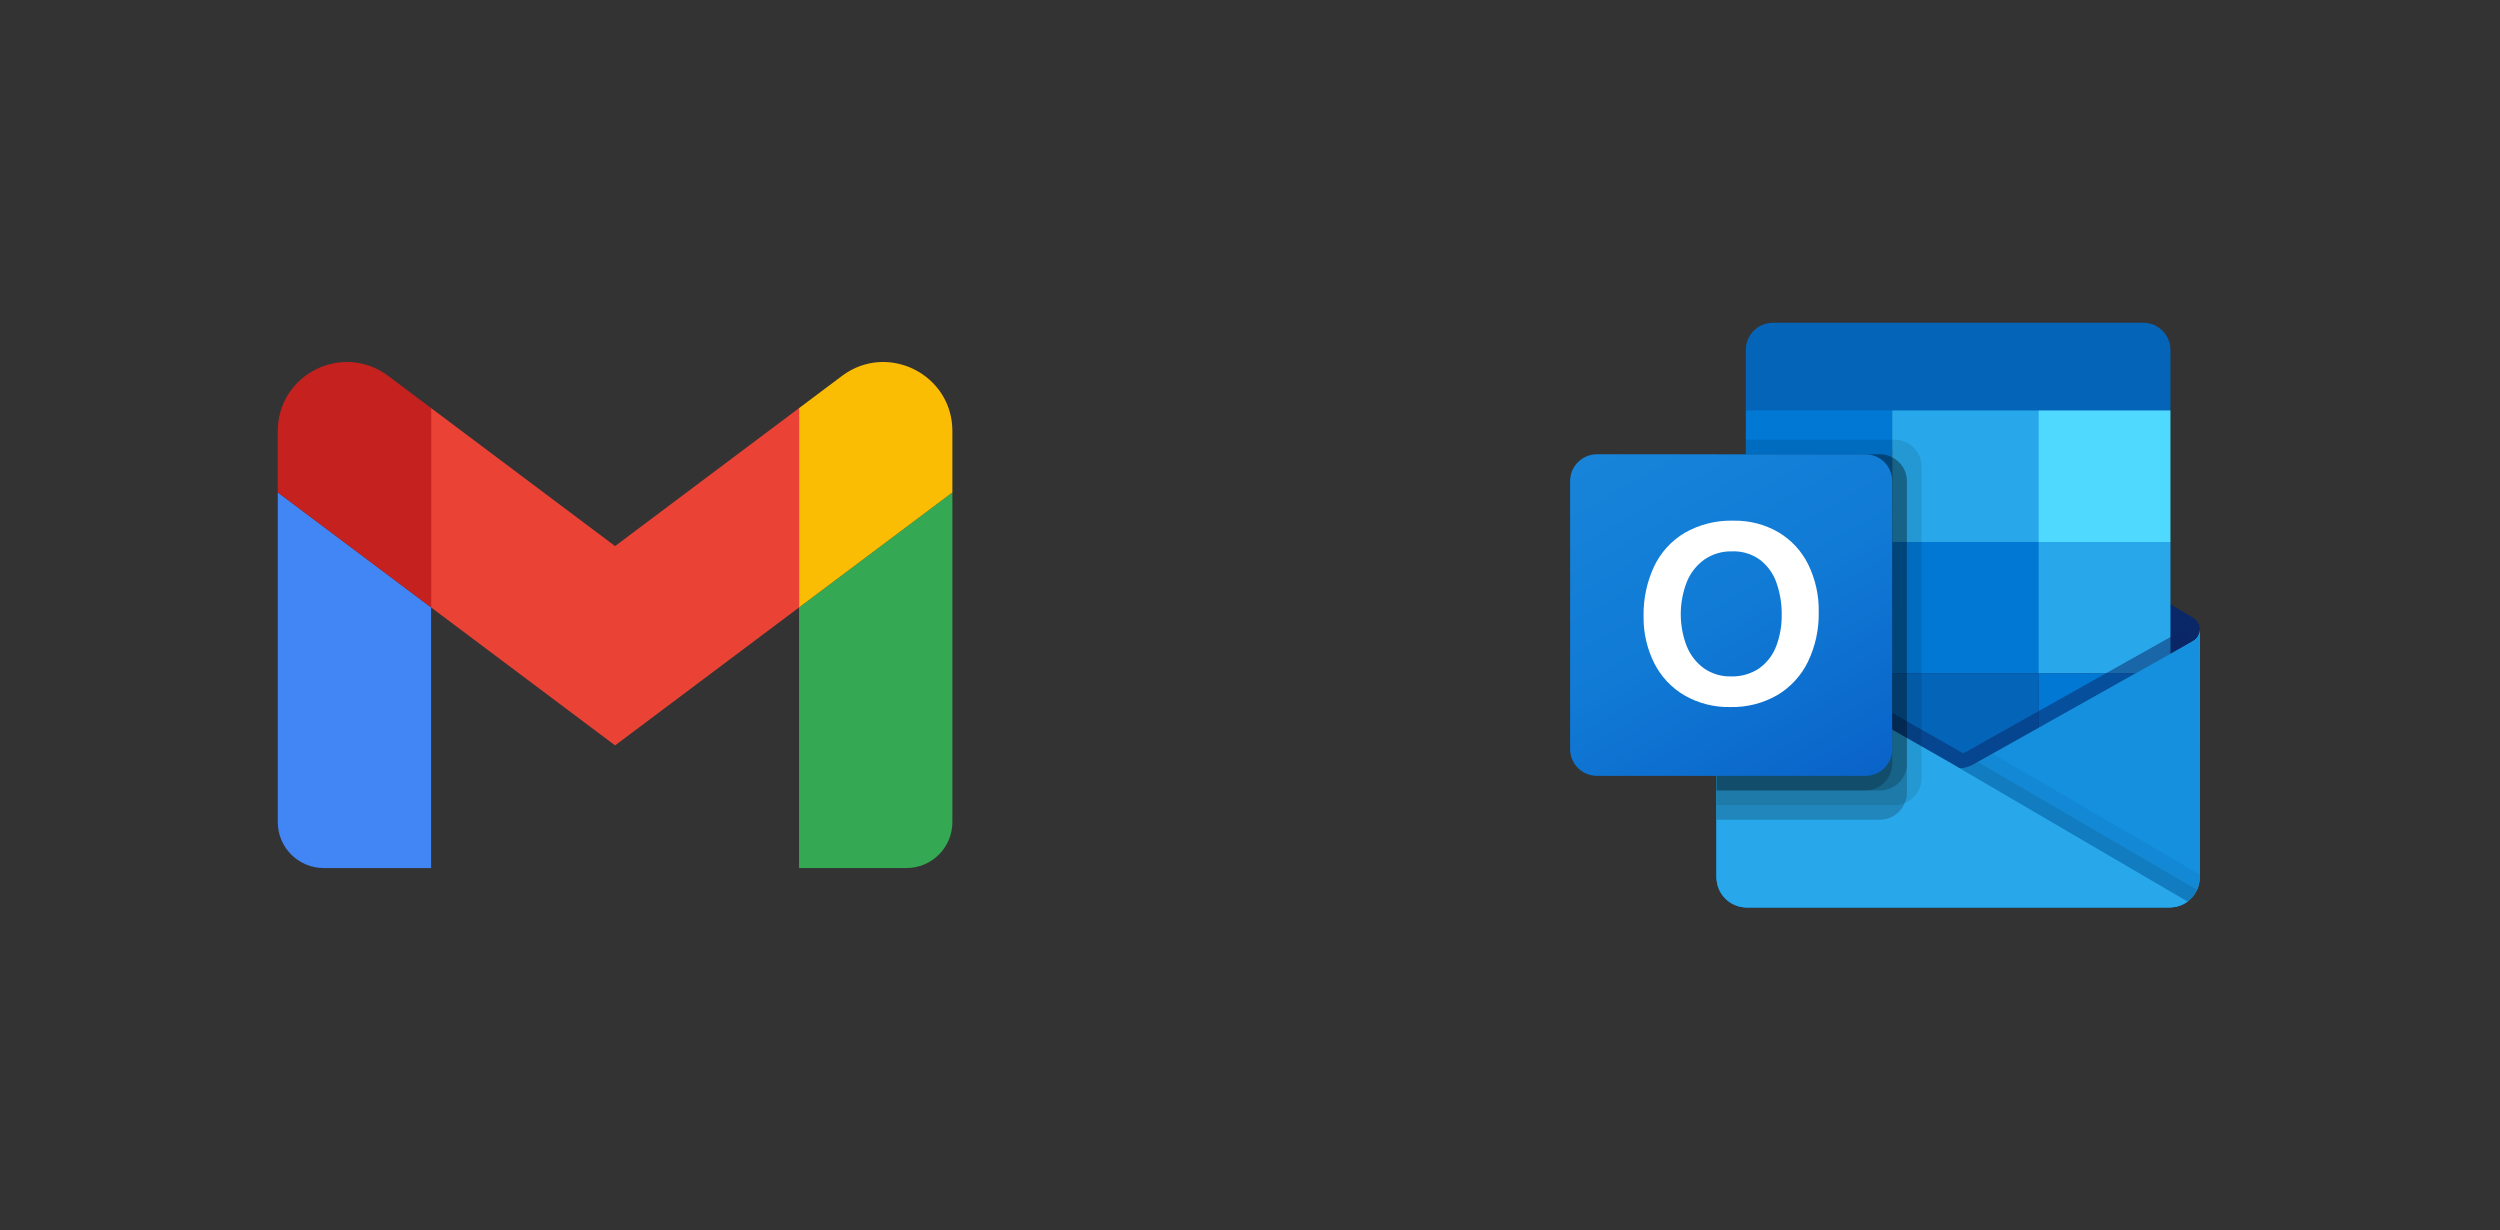 <svg width="126" height="62" viewBox="0 0 126 62" fill="none" xmlns="http://www.w3.org/2000/svg">
<rect x="0" y="0" width="126" height="62" fill="#333333" stroke="none"/>
<g clip-path="url(#clip0_356_34273)">
<path d="M16.318 43.75H21.727V30.614L14 24.818V41.432C14 42.715 15.039 43.75 16.318 43.75Z" fill="#4285F4"/>
<path d="M40.273 43.75H45.682C46.964 43.75 48 42.711 48 41.432V24.818L40.273 30.614" fill="#34A853"/>
<path d="M40.273 20.569V30.614L48 24.819V21.728C48 18.861 44.727 17.227 42.436 18.946" fill="#FBBC04"/>
<path d="M21.727 30.614V20.568L31 27.523L40.273 20.568V30.614L31 37.568" fill="#EA4335"/>
<path d="M14 21.728V24.819L21.727 30.614V20.569L19.564 18.946C17.269 17.227 14 18.861 14 21.728Z" fill="#C5221F"/>
</g>
<path d="M110.866 31.736C110.867 31.488 110.739 31.258 110.528 31.128H110.524L110.511 31.121L99.515 24.624C99.467 24.592 99.418 24.562 99.367 24.536C98.942 24.317 98.438 24.317 98.014 24.536C97.963 24.562 97.913 24.592 97.866 24.624L86.87 31.121L86.857 31.128C86.521 31.337 86.418 31.778 86.627 32.114C86.688 32.212 86.773 32.295 86.874 32.353L97.87 38.851C97.917 38.883 97.967 38.912 98.017 38.939C98.442 39.157 98.946 39.157 99.371 38.939C99.421 38.912 99.471 38.883 99.518 38.851L110.514 32.353C110.734 32.226 110.868 31.99 110.866 31.736Z" fill="#0A2767"/>
<path d="M88.153 27.398H95.368V34.001H88.153V27.398ZM109.39 20.687V17.666C109.408 16.911 108.809 16.285 108.052 16.267H89.327C88.57 16.285 87.971 16.911 87.989 17.666V20.687L99.058 23.633L109.39 20.687Z" fill="#0364B8"/>
<path d="M87.989 20.686H95.369V27.317H87.989V20.686Z" fill="#0078D4"/>
<path d="M102.749 20.686H95.369V27.317L102.749 33.947H109.391V27.317L102.749 20.686Z" fill="#28A8EA"/>
<path d="M95.369 27.316H102.749V33.946H95.369V27.316Z" fill="#0078D4"/>
<path d="M95.369 33.946H102.749V40.576H95.369V33.946Z" fill="#0364B8"/>
<path d="M88.153 34.002H95.369V40.004H88.153V34.002Z" fill="#14447D"/>
<path d="M102.749 33.946H109.391V40.576H102.749V33.946Z" fill="#0078D4"/>
<path d="M110.529 32.314L110.515 32.322L99.519 38.495C99.471 38.524 99.422 38.552 99.372 38.577C99.185 38.666 98.982 38.716 98.775 38.725L98.175 38.374C98.124 38.349 98.075 38.32 98.027 38.289L86.883 31.941H86.878L86.514 31.737V44.234C86.519 45.068 87.201 45.739 88.036 45.734H109.368C109.381 45.734 109.392 45.728 109.405 45.728C109.582 45.717 109.756 45.681 109.922 45.62C109.994 45.59 110.063 45.554 110.129 45.513C110.179 45.485 110.263 45.424 110.263 45.424C110.641 45.145 110.865 44.704 110.867 44.234V31.737C110.867 31.976 110.738 32.197 110.529 32.314Z" fill="url(#paint0_linear_356_34273)"/>
<path opacity="0.5" d="M110.276 31.688V32.454L98.779 40.356L86.875 31.945C86.875 31.942 86.872 31.938 86.868 31.938L85.775 31.282V30.73L86.226 30.723L87.178 31.268L87.2 31.275L87.281 31.327C87.281 31.327 98.469 37.699 98.498 37.714L98.926 37.964C98.963 37.949 99 37.935 99.044 37.92C99.067 37.905 110.151 31.68 110.151 31.68L110.276 31.688Z" fill="#0A2767"/>
<path d="M110.529 32.314L110.515 32.322L99.519 38.495C99.471 38.525 99.422 38.553 99.371 38.578C98.945 38.786 98.445 38.786 98.018 38.578C97.968 38.553 97.918 38.525 97.871 38.495L86.874 32.322L86.861 32.314C86.649 32.199 86.516 31.978 86.514 31.737V44.234C86.519 45.068 87.2 45.739 88.035 45.734C88.035 45.734 88.035 45.734 88.035 45.734H109.345C110.181 45.739 110.862 45.068 110.867 44.234C110.867 44.234 110.867 44.234 110.867 44.234V31.737C110.867 31.976 110.738 32.197 110.529 32.314Z" fill="#1490DF"/>
<path opacity="0.1" d="M99.678 38.403L99.514 38.495C99.466 38.526 99.417 38.553 99.366 38.579C99.185 38.667 98.988 38.72 98.786 38.732L102.97 43.67L110.268 45.426C110.468 45.275 110.627 45.077 110.73 44.849L99.678 38.403Z" fill="black"/>
<path opacity="0.05" d="M100.424 37.985L99.514 38.496C99.466 38.526 99.417 38.554 99.366 38.579C99.185 38.668 98.988 38.72 98.786 38.732L100.746 44.127L110.27 45.424C110.645 45.143 110.866 44.702 110.866 44.234V44.072L100.424 37.985Z" fill="black"/>
<path d="M88.056 45.734H109.343C109.671 45.736 109.99 45.632 110.255 45.439L98.174 38.375C98.123 38.35 98.074 38.322 98.026 38.291L86.883 31.942H86.877L86.514 31.737V44.191C86.513 45.042 87.203 45.733 88.056 45.734C88.056 45.734 88.056 45.734 88.056 45.734Z" fill="#28A8EA"/>
<path opacity="0.1" d="M96.846 23.511V39.224C96.844 39.775 96.508 40.27 95.997 40.476C95.838 40.544 95.668 40.579 95.495 40.579H86.514V22.897H87.99V22.16H95.495C96.24 22.163 96.844 22.766 96.846 23.511Z" fill="black"/>
<path opacity="0.2" d="M96.108 24.247V39.96C96.109 40.138 96.072 40.314 95.997 40.476C95.792 40.98 95.302 41.311 94.757 41.313H86.514V22.896H94.757C94.971 22.894 95.182 22.948 95.37 23.051C95.822 23.279 96.107 23.741 96.108 24.247Z" fill="black"/>
<path opacity="0.2" d="M96.108 24.247V38.487C96.104 39.23 95.502 39.833 94.757 39.84H86.514V22.896H94.757C94.971 22.894 95.182 22.948 95.37 23.051C95.822 23.279 96.107 23.741 96.108 24.247Z" fill="black"/>
<path opacity="0.2" d="M95.37 24.247V38.486C95.369 39.232 94.765 39.836 94.019 39.84H86.514V22.896H94.019C94.765 22.897 95.37 23.501 95.37 24.246C95.37 24.246 95.37 24.247 95.37 24.247Z" fill="black"/>
<path d="M80.487 22.896H94.017C94.764 22.896 95.369 23.501 95.369 24.247V37.753C95.369 38.499 94.764 39.103 94.017 39.103H80.487C79.739 39.103 79.134 38.499 79.134 37.753V24.247C79.134 23.501 79.739 22.896 80.487 22.896Z" fill="url(#paint1_linear_356_34273)"/>
<path d="M83.361 28.561C83.694 27.851 84.232 27.258 84.906 26.857C85.652 26.43 86.502 26.218 87.361 26.242C88.158 26.225 88.944 26.427 89.633 26.825C90.282 27.211 90.804 27.776 91.137 28.453C91.499 29.198 91.68 30.019 91.664 30.847C91.681 31.713 91.495 32.571 91.121 33.352C90.781 34.052 90.242 34.638 89.571 35.036C88.855 35.447 88.04 35.654 87.214 35.635C86.401 35.654 85.597 35.45 84.892 35.045C84.238 34.659 83.709 34.093 83.369 33.414C83.004 32.68 82.822 31.869 82.836 31.049C82.821 30.191 83 29.34 83.361 28.561ZM85.008 32.56C85.186 33.009 85.487 33.398 85.877 33.682C86.275 33.959 86.75 34.102 87.235 34.09C87.751 34.11 88.26 33.962 88.684 33.669C89.07 33.385 89.363 32.995 89.529 32.547C89.714 32.047 89.805 31.517 89.798 30.983C89.804 30.445 89.718 29.909 89.544 29.399C89.391 28.939 89.107 28.533 88.726 28.231C88.313 27.923 87.805 27.767 87.29 27.789C86.794 27.776 86.308 27.921 85.9 28.201C85.503 28.486 85.196 28.878 85.014 29.332C84.611 30.37 84.609 31.522 85.008 32.562L85.008 32.56Z" fill="white"/>
<path d="M102.749 20.686H109.391V27.317H102.749V20.686Z" fill="#50D9FF"/>
<defs>
<linearGradient id="paint0_linear_356_34273" x1="98.69" y1="31.737" x2="98.69" y2="45.734" gradientUnits="userSpaceOnUse">
<stop stop-color="#35B8F1"/>
<stop offset="1" stop-color="#28A8EA"/>
</linearGradient>
<linearGradient id="paint1_linear_356_34273" x1="81.954" y1="21.841" x2="92.521" y2="40.175" gradientUnits="userSpaceOnUse">
<stop stop-color="#1784D9"/>
<stop offset="0.5" stop-color="#107AD5"/>
<stop offset="1" stop-color="#0A63C9"/>
</linearGradient>
<clipPath id="clip0_356_34273">
<rect width="34" height="34" fill="white" transform="translate(14 14)"/>
</clipPath>
</defs>
</svg>
